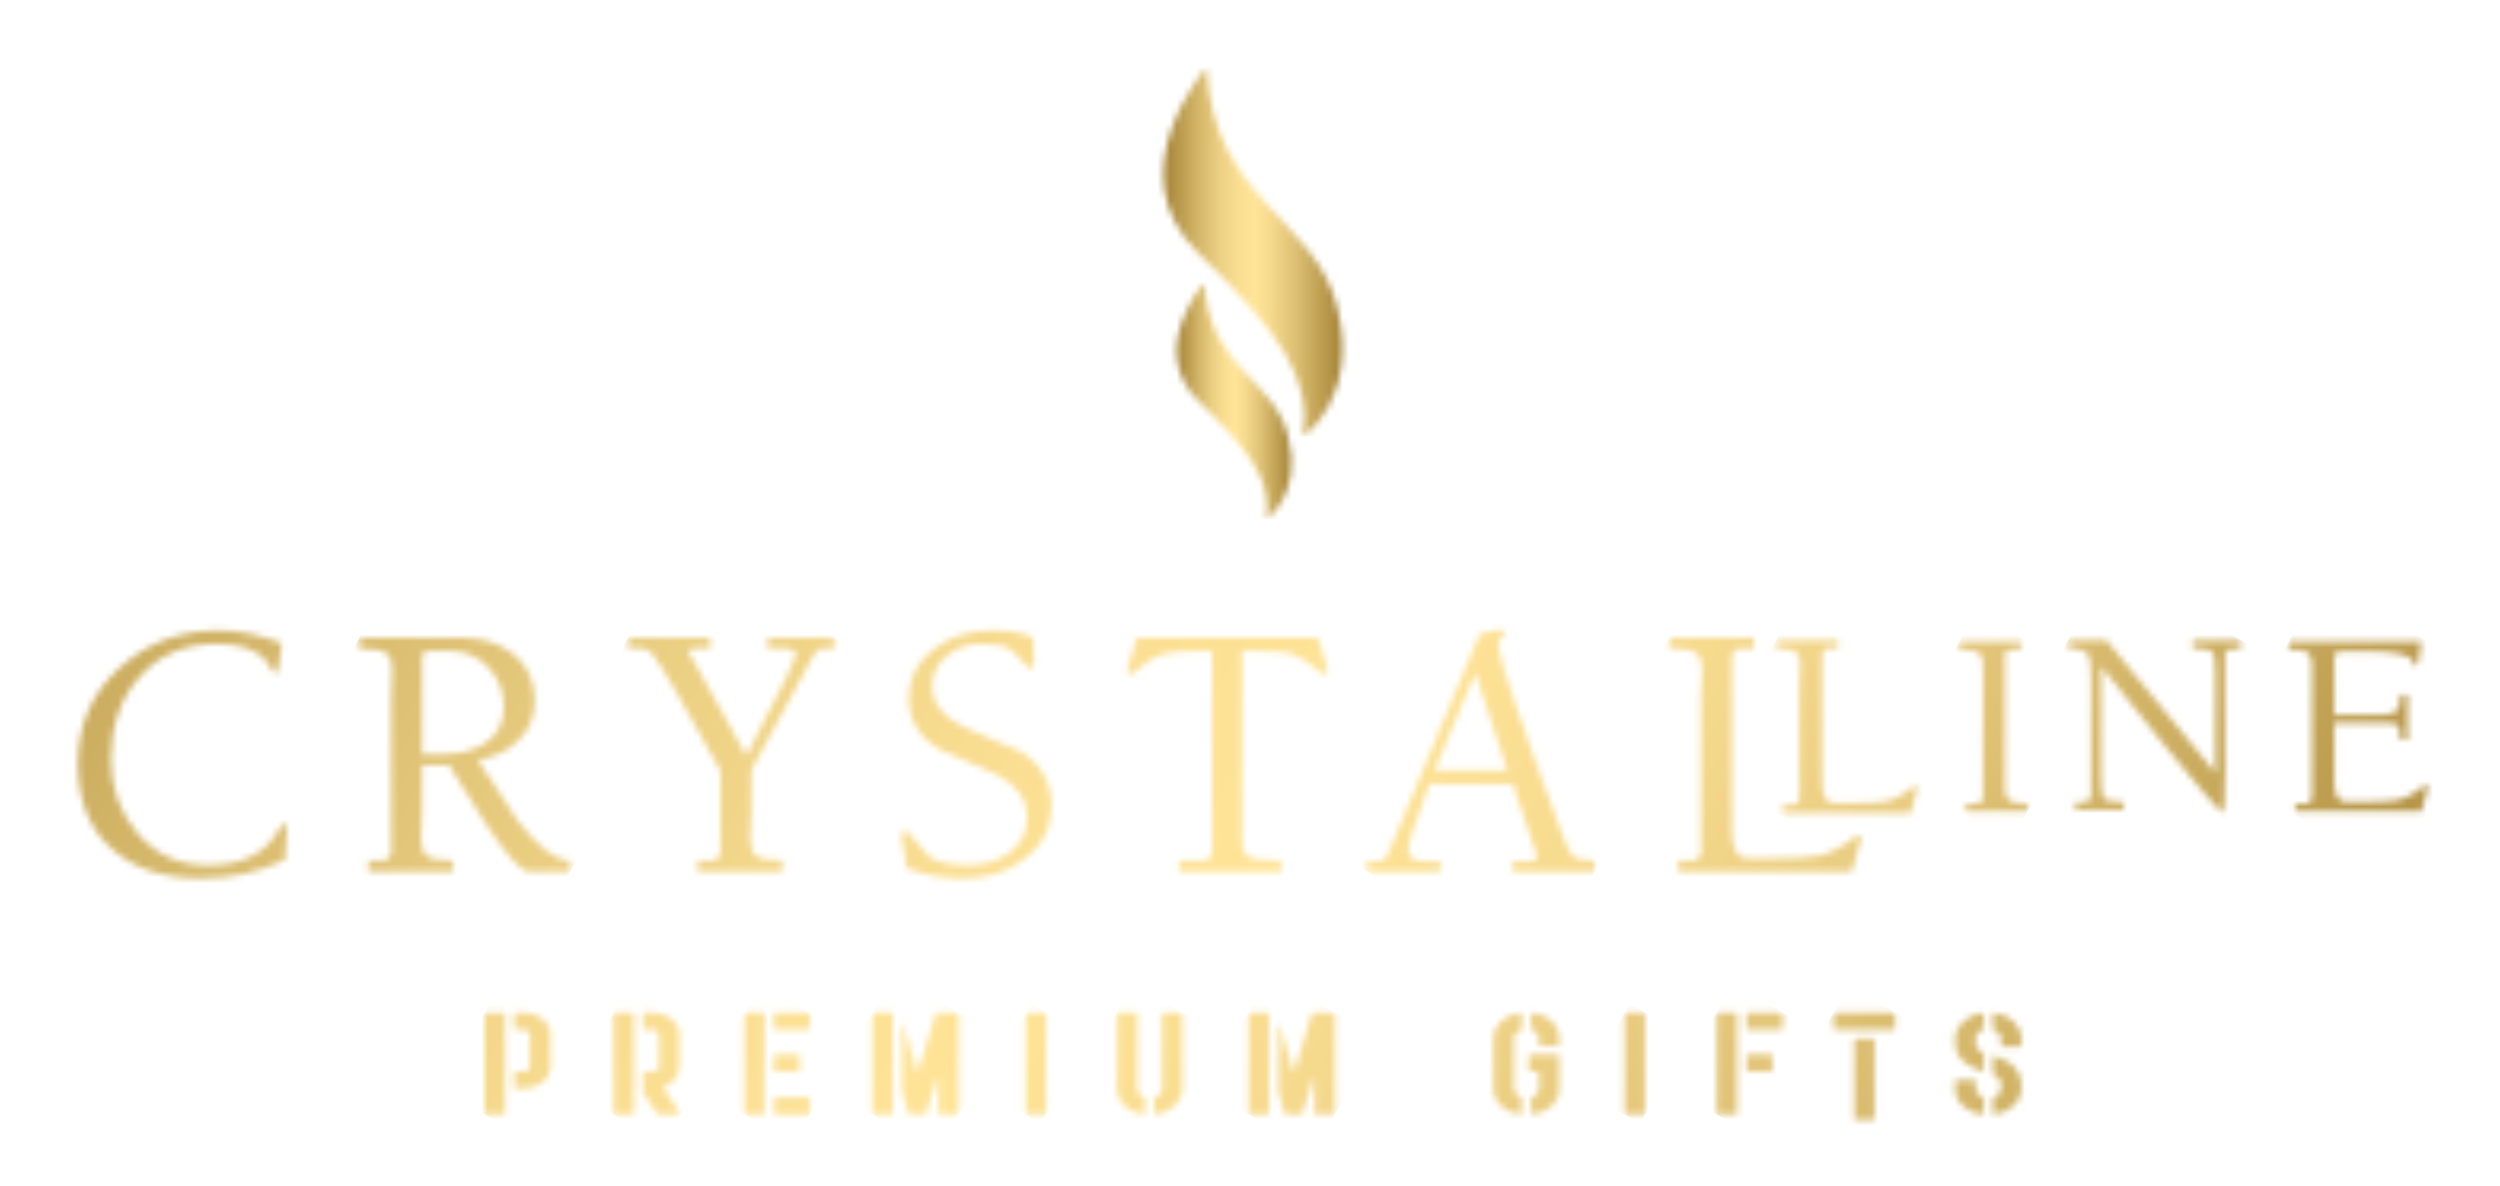 <svg width="392" height="186" viewBox="0 0 392 186" fill="none" xmlns="http://www.w3.org/2000/svg">
<mask id="mask0_1_927" style="mask-type:luminance" maskUnits="userSpaceOnUse" x="12" y="98" width="34" height="40">
<path d="M18.788 104.68C14.404 108.682 12.212 113.695 12.212 119.717C12.212 125.513 14.003 129.991 17.587 133.154C21.017 136.204 25.667 137.729 31.538 137.729C36.341 137.729 40.725 136.757 44.69 134.813L45.033 129.781L44.461 129.038L43.717 130.068C41.735 133.803 38 135.67 32.51 135.67C28.088 135.67 24.429 133.994 21.532 130.638C18.788 127.399 17.415 123.549 17.415 119.088C17.415 113.905 18.863 109.636 21.761 106.282C24.811 102.737 28.889 100.963 33.998 100.963C37.389 100.963 39.867 101.726 41.431 103.25C42.002 104.089 42.574 104.908 43.145 105.709C43.565 105.519 43.908 103.899 44.175 100.848C40.744 99.515 37.465 98.848 34.34 98.848C28.241 98.848 23.057 100.791 18.788 104.68Z" fill="white"/>
</mask>
<g mask="url(#mask0_1_927)">
<path d="M20.18 84.776L61.704 108.287L37.065 151.801L-4.459 128.29L20.18 84.776Z" fill="url(#paint0_linear_1_927)"/>
</g>
<mask id="mask1_1_927" style="mask-type:luminance" maskUnits="userSpaceOnUse" x="56" y="99" width="34" height="38">
<path d="M66.188 102.85C66.188 102.316 66.626 102.049 67.504 102.049H70.42C72.898 102.049 74.946 102.899 76.566 104.595C78.186 106.291 78.996 108.378 78.996 110.855C78.996 113.485 77.947 115.428 75.851 116.687C74.098 117.754 71.829 118.288 69.047 118.288H66.188V102.85ZM56.354 99.992V101.707C58.488 101.707 59.879 101.936 60.528 102.393C61.176 102.85 61.5 103.728 61.5 105.024C61.5 105.33 61.471 106.014 61.414 107.081C61.357 108.149 61.328 109.064 61.328 109.825V134.012L60.47 134.927H57.783V136.642H71.049V134.927C68.952 134.927 67.589 134.688 66.961 134.212C66.332 133.735 66.017 132.85 66.017 131.554C66.017 131.25 66.046 130.563 66.103 129.495C66.16 128.428 66.188 127.513 66.188 126.75V120.004H70.42C72.286 123.015 74.174 126.027 76.08 129.038C79.434 134.108 81.684 136.642 82.827 136.642H89.403V134.927C87.077 134.927 84.314 132.812 81.112 128.58C79.054 125.454 76.995 122.329 74.937 119.203C77.529 118.745 79.625 117.736 81.226 116.173C82.979 114.495 83.856 112.4 83.856 109.883C83.856 106.757 82.693 104.279 80.368 102.45C78.234 100.812 75.566 99.992 72.364 99.992H56.354Z" fill="white"/>
</mask>
<g mask="url(#mask1_1_927)">
<path d="M64.377 85.822L105.117 108.89L81.38 150.812L40.64 127.744L64.377 85.822Z" fill="url(#paint1_linear_1_927)"/>
</g>
<mask id="mask2_1_927" style="mask-type:luminance" maskUnits="userSpaceOnUse" x="98" y="99" width="33" height="38">
<path d="M122.834 101.651C122.838 101.651 122.843 101.651 122.848 101.651C122.843 101.651 122.838 101.651 122.834 101.651ZM120.393 99.992V101.707C122.278 101.707 123.223 101.697 123.228 101.677C124.081 101.76 124.622 101.999 124.853 102.393C124.853 103.232 122.241 108.606 117.019 118.516L107.814 101.936C108.385 101.669 109.566 101.592 111.359 101.707V99.992H98.494V101.707C100.095 101.707 100.781 101.687 100.552 101.649C101.275 101.726 101.867 102.031 102.325 102.565C103.354 103.707 106.899 109.808 112.959 120.862V134.012L112.102 134.927H109.415V136.642H122.68V134.927C120.583 134.927 119.221 134.688 118.591 134.212C117.962 133.735 117.648 132.85 117.648 131.554C117.648 131.21 117.676 130.515 117.734 129.467C117.79 128.418 117.82 127.513 117.82 126.75V120.69L127.197 103.422C127.73 102.431 128.188 101.878 128.569 101.764C128.645 101.726 129.389 101.707 130.799 101.707V99.992H120.393Z" fill="white"/>
</mask>
<g mask="url(#mask2_1_927)">
<path d="M106.337 86.141L146.513 108.89L122.956 150.493L82.78 127.744L106.337 86.141Z" fill="url(#paint2_linear_1_927)"/>
</g>
<mask id="mask3_1_927" style="mask-type:luminance" maskUnits="userSpaceOnUse" x="141" y="98" width="24" height="40">
<path d="M146.694 101.592C143.911 103.575 142.521 106.186 142.521 109.425C142.521 112.934 144.121 115.621 147.323 117.488C150.297 118.822 153.269 120.138 156.242 121.433C159.445 123.072 161.045 125.32 161.045 128.18C161.045 130.581 160.074 132.468 158.129 133.841C156.414 135.061 154.299 135.67 151.783 135.67C148.81 135.67 146.752 135.176 145.608 134.183C144.387 132.85 143.187 131.497 142.006 130.125L141.319 130.809C141.7 133.174 141.986 134.947 142.177 136.128C144.922 137.194 147.895 137.729 151.097 137.729C154.717 137.729 157.844 136.757 160.475 134.813C163.409 132.678 164.877 129.876 164.877 126.408C164.877 122.672 163.256 119.812 160.017 117.831C157.043 116.535 154.05 115.239 151.04 113.943C147.799 112.38 146.18 110.265 146.18 107.596C146.18 105.575 146.999 103.935 148.638 102.678C150.125 101.535 151.897 100.963 153.956 100.963C156.09 100.963 157.615 101.269 158.53 101.878C158.644 101.955 159.635 102.983 161.503 104.965L162.132 104.166C162.132 103.861 162.075 102.47 161.961 99.992C160.436 99.228 158.282 98.848 155.5 98.848C152.144 98.848 149.21 99.763 146.694 101.592Z" fill="white"/>
</mask>
<g mask="url(#mask3_1_927)">
<path d="M147.038 88.747L181.548 108.287L159.158 147.83L124.648 128.29L147.038 88.747Z" fill="url(#paint3_linear_1_927)"/>
</g>
<mask id="mask4_1_927" style="mask-type:luminance" maskUnits="userSpaceOnUse" x="176" y="99" width="33" height="38">
<path d="M178.256 99.992C177.721 101.592 177.188 103.346 176.655 105.252L177.283 105.824C179.341 104.07 181 103.003 182.257 102.621C183.363 102.242 185.479 102.049 188.605 102.049H190.034V134.012L189.177 134.927H184.888V136.642H200.897V134.927C198.23 134.927 196.542 134.736 195.838 134.355C195.132 133.975 194.779 133.06 194.779 131.61V129.552V126.75V102.049C198.663 102.049 201.065 102.164 201.988 102.393C203.525 102.774 205.409 103.918 207.639 105.824L208.274 105.252C207.777 103.346 207.244 101.592 206.672 99.992H178.256Z" fill="white"/>
</mask>
<g mask="url(#mask4_1_927)">
<path d="M184.331 86.435L223.988 108.89L200.598 150.199L160.941 127.744L184.331 86.435Z" fill="url(#paint4_linear_1_927)"/>
</g>
<mask id="mask5_1_927" style="mask-type:luminance" maskUnits="userSpaceOnUse" x="214" y="98" width="37" height="39">
<path d="M231.321 105.494L236.348 120.804H224.98L231.321 105.494ZM232.001 99.419L217.537 134.123C217.345 134.62 216.888 134.927 216.163 135.041H214.334V136.642H225.885V135.041H224.74H223.369C221.69 135.041 220.853 134.489 220.853 133.383C220.853 132.049 221.961 128.561 224.18 122.92H237.205L241.093 134.465L240.293 135.041H237.205V136.642H250.013V134.927C248.221 134.927 247.039 134.661 246.468 134.126C246.162 133.783 245.61 132.564 244.81 130.467C238.215 112.666 234.919 102.85 234.919 101.02C234.919 100.677 235.089 100.353 235.433 100.048C235.776 99.744 235.947 99.477 235.947 99.248L235.375 98.618L232.001 99.419Z" fill="white"/>
</mask>
<g mask="url(#mask5_1_927)">
<path d="M222.996 83.32L266.316 107.849L241.351 151.94L198.031 127.411L222.996 83.32Z" fill="url(#paint5_linear_1_927)"/>
</g>
<mask id="mask6_1_927" style="mask-type:luminance" maskUnits="userSpaceOnUse" x="261" y="99" width="31" height="38">
<path d="M261.735 99.992V101.707C263.869 101.707 265.26 101.936 265.909 102.393C266.557 102.85 266.88 103.728 266.88 105.024C266.88 105.366 266.852 106.061 266.794 107.111C266.738 108.158 266.709 109.064 266.709 109.825V134.012L265.852 134.927H263.165V136.642H290.381L291.81 131.497L291.354 130.867C289.226 132.621 287.172 133.725 285.196 134.183C283.979 134.451 281.509 134.584 277.784 134.584H273.963C272.367 134.584 271.57 133.096 271.57 130.125V128.638V127.379V102.621L272.427 101.707H275V99.992H261.735Z" fill="white"/>
</mask>
<g mask="url(#mask6_1_927)">
<path d="M269.036 87.097L307.524 108.89L284.509 149.537L246.021 127.744L269.036 87.097Z" fill="url(#paint6_linear_1_927)"/>
</g>
<mask id="mask7_1_927" style="mask-type:luminance" maskUnits="userSpaceOnUse" x="278" y="100" width="23" height="28">
<path d="M278.47 100.414V101.679C280.043 101.679 281.069 101.847 281.548 102.185C282.026 102.522 282.264 103.169 282.264 104.124C282.264 104.377 282.244 104.89 282.202 105.663C282.159 106.437 282.139 107.103 282.139 107.665V125.5L281.506 126.174H279.524V127.44H299.593L300.647 123.645L300.31 123.182C298.742 124.474 297.227 125.289 295.77 125.626C294.873 125.823 293.052 125.922 290.304 125.922H287.487C286.31 125.922 285.722 124.825 285.722 122.633V121.538V120.61V102.353L286.354 101.679H288.251V100.414H278.47Z" fill="white"/>
</mask>
<g mask="url(#mask7_1_927)">
<path d="M283.854 90.905L312.235 106.975L295.263 136.949L266.882 120.879L283.854 90.905Z" fill="url(#paint7_linear_1_927)"/>
</g>
<mask id="mask8_1_927" style="mask-type:luminance" maskUnits="userSpaceOnUse" x="307" y="100" width="11" height="28">
<path d="M307.23 100.623V101.867C308.779 101.867 309.783 102.019 310.239 102.323C310.697 102.627 310.924 103.248 310.924 104.187V105.536V107.297V125.283C310.924 125.696 310.553 125.931 309.81 125.986H308.267V127.232H317.898V125.986C316.411 125.986 315.451 125.827 315.019 125.508C314.585 125.192 314.37 124.562 314.37 123.62V122.27V120.507V102.531C314.37 102.116 314.716 101.881 315.408 101.826C315.131 101.854 315.616 101.867 316.861 101.867V100.623H307.23Z" fill="white"/>
</mask>
<g mask="url(#mask8_1_927)">
<path d="M309.82 96.049L329.307 107.083L315.308 131.806L295.821 120.772L309.82 96.049Z" fill="url(#paint8_linear_1_927)"/>
</g>
<mask id="mask9_1_927" style="mask-type:luminance" maskUnits="userSpaceOnUse" x="324" y="100" width="28" height="28">
<path d="M343.822 100.414V101.659C345.565 101.659 346.617 101.894 346.976 102.364C347.226 102.725 347.351 103.86 347.351 105.77V121.171L330.31 100.414H324.268V101.659C325.985 101.659 327.05 102.018 327.465 102.738C327.742 103.21 327.88 104.455 327.88 106.474V124.907C327.88 125.378 327.535 125.669 326.843 125.779H325.39V127.025H332.987V125.779C331.215 125.779 330.163 125.544 329.831 125.074C329.582 124.713 329.458 123.578 329.458 121.669V104.482C332.702 108.53 335.948 112.578 339.192 116.627C344.628 123.336 347.749 126.94 348.553 127.44C348.747 127.299 348.872 125.249 348.928 121.287C348.956 118.458 348.956 114.66 348.928 109.892V102.491C348.928 101.91 349.758 101.632 351.419 101.659V100.414H343.822Z" fill="white"/>
</mask>
<g mask="url(#mask9_1_927)">
<path d="M330.86 88.773L363.007 106.975L344.827 139.081L312.68 120.879L330.86 88.773Z" fill="url(#paint9_linear_1_927)"/>
</g>
<mask id="mask10_1_927" style="mask-type:luminance" maskUnits="userSpaceOnUse" x="358" y="100" width="23" height="28">
<path d="M358.88 100.623V101.867C360.422 101.867 361.409 102.013 361.842 102.303C362.275 102.594 362.491 103.224 362.491 104.192V105.458V107.098V125.322L361.869 125.986H359.917V127.232H379.678L380.716 123.496L380.384 123.039C378.867 124.312 377.377 125.114 375.914 125.446C375.03 125.641 373.237 125.737 370.532 125.737H367.758C366.599 125.737 366.02 124.673 366.02 122.541V121.42V120.507V113.367H372.04H373.514H374.615C375.306 113.367 375.776 113.528 376.025 113.85C376.274 114.172 376.399 114.882 376.399 115.982H377.52V108.924H376.399C376.399 110.198 376.198 111.035 375.797 111.437C375.396 111.837 374.71 112.037 373.742 112.037H372.434H370.835H366.02V102.87C366.02 102.702 366.118 102.534 366.311 102.368C366.505 102.2 366.685 102.116 366.85 102.116H370.919C375.457 102.116 377.92 102.656 378.308 103.736C378.474 104.178 378.64 104.441 378.806 104.523C379.14 104.385 379.429 103.085 379.678 100.623H358.88Z" fill="white"/>
</mask>
<g mask="url(#mask10_1_927)">
<path d="M364.181 91.261L392.125 107.083L375.415 136.594L347.471 120.772L364.181 91.261Z" fill="url(#paint10_linear_1_927)"/>
</g>
<mask id="mask11_1_927" style="mask-type:luminance" maskUnits="userSpaceOnUse" x="182" y="10" width="29" height="59">
<path d="M187.857 39.626C200.783 52.284 205.631 59.286 204.284 68.441C204.284 68.441 213.172 62.517 209.671 48.244C206.17 33.972 190.281 31.547 189.204 10.542C189.204 10.542 174.931 26.97 187.857 39.626Z" fill="white"/>
</mask>
<g mask="url(#mask11_1_927)">
<path d="M213.172 10.542H174.931V68.441H213.172V10.542Z" fill="url(#paint11_linear_1_927)"/>
</g>
<mask id="mask12_1_927" style="mask-type:luminance" maskUnits="userSpaceOnUse" x="184" y="44" width="19" height="38">
<path d="M187.996 62.94C196.281 71.052 199.388 75.54 198.525 81.408C198.525 81.408 204.221 77.611 201.977 68.463C199.733 59.314 189.549 57.762 188.859 44.298C188.859 44.298 179.71 54.827 187.996 62.94Z" fill="white"/>
</mask>
<g mask="url(#mask12_1_927)">
<path d="M204.221 44.298H179.71V81.408H204.221V44.298Z" fill="url(#paint12_linear_1_927)"/>
</g>
<mask id="mask13_1_927" style="mask-type:luminance" maskUnits="userSpaceOnUse" x="75" y="158" width="12" height="17">
<path d="M76.246 158.783C76.077 158.783 75.992 158.854 75.992 158.996V174.556C75.992 174.695 76.077 174.765 76.246 174.765H78.942C79.11 174.765 79.194 174.695 79.194 174.556V158.996C79.194 158.933 79.171 158.881 79.124 158.842C79.077 158.804 79.017 158.783 78.942 158.783H76.246ZM80.882 158.783C80.714 158.783 80.63 158.854 80.63 158.996V161.241C80.63 161.381 80.714 161.453 80.882 161.453H82.203C82.446 161.453 82.656 161.525 82.835 161.674C83.012 161.823 83.102 162.006 83.102 162.225V167.278C83.102 167.482 83.012 167.656 82.835 167.805C82.656 167.953 82.446 168.026 82.203 168.026H80.882C80.714 168.026 80.63 168.096 80.63 168.239V170.484C80.63 170.625 80.714 170.695 80.882 170.695H82.203C83.326 170.695 84.291 170.359 85.096 169.688C85.901 169.018 86.303 168.214 86.303 167.278V162.225C86.303 161.273 85.901 160.461 85.096 159.79C84.291 159.119 83.326 158.783 82.203 158.783H80.882Z" fill="white"/>
</mask>
<g mask="url(#mask13_1_927)">
<path d="M78.495 154.362L93.155 162.663L83.8 179.186L69.14 170.885L78.495 154.362Z" fill="url(#paint13_linear_1_927)"/>
</g>
<mask id="mask14_1_927" style="mask-type:luminance" maskUnits="userSpaceOnUse" x="96" y="158" width="11" height="17">
<path d="M96.44 158.783C96.289 158.783 96.215 158.847 96.215 158.97V174.579C96.215 174.703 96.289 174.765 96.44 174.765H99.193C99.342 174.765 99.417 174.703 99.417 174.579V158.996C99.417 158.933 99.394 158.881 99.347 158.842C99.3 158.804 99.239 158.783 99.164 158.783H96.44ZM101.09 158.783C100.921 158.783 100.837 158.854 100.837 158.996V161.241C100.837 161.381 100.921 161.453 101.09 161.453H102.41C102.653 161.453 102.864 161.525 103.042 161.674C103.219 161.823 103.309 162.006 103.309 162.225V167.301C103.309 167.505 103.219 167.681 103.042 167.828C102.864 167.977 102.653 168.051 102.41 168.051H101.09C100.921 168.051 100.837 168.121 100.837 168.261V171.233C100.837 171.263 100.846 171.295 100.865 171.327L103.056 174.673C103.093 174.735 103.159 174.765 103.253 174.765H106.398C106.473 174.765 106.534 174.735 106.581 174.673C106.627 174.611 106.632 174.556 106.595 174.508L104.039 170.648C104.02 170.6 104.02 170.554 104.039 170.507C104.057 170.46 104.095 170.422 104.151 170.39C104.863 170.11 105.434 169.688 105.865 169.127C106.295 168.564 106.511 167.956 106.511 167.301V162.225C106.511 161.273 106.108 160.461 105.303 159.79C104.497 159.119 103.534 158.783 102.41 158.783H101.09Z" fill="white"/>
</mask>
<g mask="url(#mask14_1_927)">
<path d="M98.744 154.317L113.484 162.663L104.103 179.231L89.363 170.885L98.744 154.317Z" fill="url(#paint14_linear_1_927)"/>
</g>
<mask id="mask15_1_927" style="mask-type:luminance" maskUnits="userSpaceOnUse" x="116" y="158" width="11" height="17">
<path d="M121.566 172.099C121.397 172.099 121.312 172.169 121.312 172.308V174.556C121.312 174.695 121.397 174.765 121.566 174.765H126.705C126.874 174.765 126.958 174.695 126.958 174.556V172.308C126.958 172.169 126.874 172.099 126.705 172.099H121.566ZM121.566 165.359C121.397 165.359 121.312 165.43 121.312 165.569V167.793C121.312 167.933 121.397 168.004 121.566 168.004H125.161C125.329 168.004 125.413 167.933 125.413 167.793V165.569C125.413 165.43 125.329 165.359 125.161 165.359H121.566ZM116.971 158.783C116.803 158.783 116.719 158.854 116.719 158.996V174.556C116.719 174.695 116.803 174.765 116.971 174.765H119.64C119.808 174.765 119.892 174.695 119.892 174.556V158.996C119.892 158.854 119.808 158.783 119.64 158.783H116.971ZM121.566 158.783C121.397 158.783 121.312 158.854 121.312 158.996V161.241C121.312 161.381 121.397 161.453 121.566 161.453H126.705C126.874 161.453 126.958 161.381 126.958 161.241V158.996C126.958 158.854 126.874 158.783 126.705 158.783H121.566Z" fill="white"/>
</mask>
<g mask="url(#mask15_1_927)">
<path d="M119.205 154.393L133.81 162.663L124.472 179.155L109.867 170.885L119.205 154.393Z" fill="url(#paint15_linear_1_927)"/>
</g>
<mask id="mask16_1_927" style="mask-type:luminance" maskUnits="userSpaceOnUse" x="136" y="158" width="15" height="17">
<path d="M137.054 158.783C136.886 158.783 136.8 158.854 136.8 158.996V174.556C136.8 174.695 136.886 174.765 137.054 174.765H139.751C139.881 174.765 139.965 174.703 140.003 174.579V158.996C140.003 158.854 139.919 158.783 139.751 158.783H137.054ZM146.956 158.783C146.824 158.783 146.741 158.839 146.703 158.948L143.979 167.98C143.96 168.012 143.923 168.026 143.866 168.026C143.81 168.026 143.782 168.012 143.782 167.98L141.62 160.632C141.6 160.571 141.563 160.543 141.507 160.551C141.451 160.559 141.423 160.586 141.423 160.632V171.045C141.423 171.123 141.432 171.193 141.451 171.256L142.434 174.603C142.471 174.712 142.556 174.765 142.687 174.765H145.018C145.149 174.765 145.232 174.712 145.271 174.603L146.928 169.103C146.946 169.057 146.984 169.037 147.04 169.045C147.096 169.053 147.125 169.079 147.125 169.127V174.556C147.125 174.695 147.209 174.765 147.377 174.765H150.074C150.242 174.765 150.326 174.695 150.326 174.556V158.996C150.326 158.854 150.242 158.783 150.074 158.783H146.956Z" fill="white"/>
</mask>
<g mask="url(#mask16_1_927)">
<path d="M140.084 152.984L157.178 162.663L147.042 180.564L129.948 170.885L140.084 152.984Z" fill="url(#paint16_linear_1_927)"/>
</g>
<mask id="mask17_1_927" style="mask-type:luminance" maskUnits="userSpaceOnUse" x="160" y="158" width="5" height="17">
<path d="M161.097 158.783C160.928 158.783 160.843 158.854 160.843 158.996V174.556C160.843 174.695 160.928 174.765 161.097 174.765H163.793C163.961 174.765 164.045 174.695 164.045 174.556V158.996C164.045 158.854 163.961 158.783 163.793 158.783H161.097Z" fill="white"/>
</mask>
<g mask="url(#mask17_1_927)">
<path d="M161.62 157.41L170.897 162.663L163.268 176.138L153.991 170.885L161.62 157.41Z" fill="url(#paint17_linear_1_927)"/>
</g>
<mask id="mask18_1_927" style="mask-type:luminance" maskUnits="userSpaceOnUse" x="175" y="158" width="11" height="17">
<path d="M175.392 158.783C175.224 158.783 175.14 158.854 175.14 158.996V170.788C175.14 171.787 175.533 172.659 176.319 173.409C177.106 174.157 178.089 174.594 179.269 174.719C179.343 174.735 179.409 174.719 179.465 174.673C179.521 174.625 179.549 174.571 179.549 174.508V172.216C179.549 172.121 179.494 172.06 179.381 172.028C179.175 171.965 178.992 171.868 178.833 171.735C178.674 171.603 178.552 171.452 178.469 171.281C178.384 171.108 178.342 170.928 178.342 170.741V158.996C178.342 158.854 178.258 158.783 178.089 158.783H175.392ZM182.458 158.783C182.289 158.783 182.205 158.854 182.205 158.996V170.788C182.205 171.068 182.106 171.322 181.91 171.549C181.714 171.776 181.456 171.935 181.138 172.028C181.025 172.06 180.97 172.121 180.97 172.216V174.508C180.97 174.571 181.002 174.625 181.068 174.673C181.133 174.719 181.204 174.735 181.278 174.719C182.439 174.594 183.418 174.145 184.214 173.373C185.009 172.602 185.408 171.709 185.408 170.695V158.996C185.408 158.854 185.323 158.783 185.154 158.783H182.458Z" fill="white"/>
</mask>
<g mask="url(#mask18_1_927)">
<path d="M177.633 154.38L192.248 162.656L182.915 179.138L168.3 170.862L177.633 154.38Z" fill="url(#paint18_linear_1_927)"/>
</g>
<mask id="mask19_1_927" style="mask-type:luminance" maskUnits="userSpaceOnUse" x="195" y="158" width="15" height="17">
<path d="M196.036 158.783C195.868 158.783 195.783 158.854 195.783 158.996V174.556C195.783 174.695 195.868 174.765 196.036 174.765H198.733C198.863 174.765 198.947 174.703 198.985 174.579V158.996C198.985 158.854 198.9 158.783 198.733 158.783H196.036ZM205.938 158.783C205.807 158.783 205.723 158.839 205.685 158.948L202.961 167.98C202.942 168.012 202.905 168.026 202.849 168.026C202.792 168.026 202.765 168.012 202.765 167.98L200.602 160.632C200.582 160.571 200.546 160.543 200.49 160.551C200.433 160.559 200.405 160.586 200.405 160.632V171.045C200.405 171.123 200.414 171.193 200.433 171.256L201.417 174.603C201.454 174.712 201.538 174.765 201.67 174.765H204.001C204.131 174.765 204.215 174.712 204.253 174.603L205.91 169.103C205.928 169.057 205.966 169.037 206.023 169.045C206.079 169.053 206.107 169.079 206.107 169.127V174.556C206.107 174.695 206.191 174.765 206.359 174.765H209.056C209.224 174.765 209.309 174.695 209.309 174.556V158.996C209.309 158.854 209.224 158.783 209.056 158.783H205.938Z" fill="white"/>
</mask>
<g mask="url(#mask19_1_927)">
<path d="M199.067 152.984L216.161 162.663L206.025 180.564L188.93 170.885L199.067 152.984Z" fill="url(#paint19_linear_1_927)"/>
</g>
<mask id="mask20_1_927" style="mask-type:luminance" maskUnits="userSpaceOnUse" x="234" y="158" width="11" height="17">
<path d="M239.967 165.359C239.799 165.359 239.714 165.43 239.714 165.569V167.793C239.714 167.933 239.799 168.004 239.967 168.004H241.063C241.213 168.004 241.288 168.073 241.288 168.214V170.788C241.288 171.068 241.189 171.322 240.992 171.549C240.796 171.776 240.539 171.935 240.22 172.028C240.108 172.06 240.052 172.121 240.052 172.216V174.508C240.052 174.571 240.081 174.625 240.136 174.673C240.192 174.719 240.257 174.735 240.333 174.719C241.531 174.594 242.524 174.157 243.309 173.409C244.096 172.659 244.489 171.787 244.489 170.788V165.569C244.489 165.43 244.405 165.359 244.237 165.359H239.967ZM238.336 158.831C237.137 158.956 236.144 159.392 235.357 160.141C234.572 160.89 234.179 161.764 234.179 162.762V170.788C234.179 171.787 234.572 172.659 235.357 173.409C236.144 174.157 237.137 174.594 238.336 174.719C238.41 174.735 238.476 174.719 238.532 174.673C238.589 174.625 238.616 174.571 238.616 174.508V172.216C238.616 172.121 238.561 172.06 238.447 172.028C238.129 171.935 237.872 171.776 237.676 171.549C237.479 171.322 237.381 171.068 237.381 170.788V162.762C237.381 162.48 237.479 162.228 237.676 162.001C237.872 161.776 238.129 161.616 238.447 161.522C238.561 161.491 238.616 161.421 238.616 161.311V159.041C238.616 158.964 238.589 158.906 238.532 158.866C238.492 158.838 238.447 158.824 238.397 158.824C238.377 158.824 238.357 158.827 238.336 158.831ZM240.136 158.866C240.081 158.906 240.052 158.964 240.052 159.041V161.311C240.052 161.421 240.108 161.491 240.22 161.522C240.389 161.57 240.539 161.631 240.669 161.709C240.801 161.787 240.912 161.881 241.006 161.989C241.1 162.099 241.171 162.219 241.217 162.352C241.264 162.486 241.288 162.622 241.288 162.762V163.815C241.288 163.956 241.372 164.026 241.54 164.026H244.237C244.405 164.026 244.489 163.956 244.489 163.815V162.762C244.489 162.107 244.312 161.494 243.956 160.925C243.601 160.356 243.104 159.884 242.467 159.509C241.83 159.135 241.119 158.909 240.333 158.831C240.311 158.827 240.291 158.824 240.271 158.824C240.221 158.824 240.176 158.838 240.136 158.866Z" fill="white"/>
</mask>
<g mask="url(#mask20_1_927)">
<path d="M236.682 154.403L251.311 162.687L241.986 179.156L227.357 170.872L236.682 154.403Z" fill="url(#paint20_linear_1_927)"/>
</g>
<mask id="mask21_1_927" style="mask-type:luminance" maskUnits="userSpaceOnUse" x="254" y="158" width="4" height="17">
<path d="M254.99 158.783C254.822 158.783 254.737 158.854 254.737 158.996V174.556C254.737 174.695 254.822 174.765 254.99 174.765H257.686C257.855 174.765 257.939 174.695 257.939 174.556V158.996C257.939 158.854 257.855 158.783 257.686 158.783H254.99Z" fill="white"/>
</mask>
<g mask="url(#mask21_1_927)">
<path d="M255.514 157.41L264.791 162.663L257.162 176.138L247.884 170.885L255.514 157.41Z" fill="url(#paint21_linear_1_927)"/>
</g>
<mask id="mask22_1_927" style="mask-type:luminance" maskUnits="userSpaceOnUse" x="269" y="158" width="11" height="17">
<path d="M274.103 165.359C273.935 165.359 273.851 165.43 273.851 165.569V167.793C273.851 167.933 273.935 168.004 274.103 168.004H277.671C277.839 168.004 277.924 167.933 277.924 167.793V165.569C277.924 165.43 277.839 165.359 277.671 165.359H274.103ZM269.427 158.783C269.259 158.783 269.175 158.854 269.175 158.996V174.556C269.175 174.695 269.259 174.765 269.427 174.765H272.123C272.273 174.765 272.357 174.703 272.375 174.579V158.996C272.375 158.854 272.292 158.783 272.123 158.783H269.427ZM274.103 158.783C273.935 158.783 273.851 158.854 273.851 158.996V161.241C273.851 161.381 273.935 161.453 274.103 161.453H279.272C279.44 161.453 279.524 161.381 279.524 161.241V158.996C279.524 158.854 279.44 158.783 279.272 158.783H274.103Z" fill="white"/>
</mask>
<g mask="url(#mask22_1_927)">
<path d="M286.376 162.663L277.012 179.202L262.323 170.885L271.687 154.346L286.376 162.663Z" fill="url(#paint22_linear_1_927)"/>
</g>
<mask id="mask23_1_927" style="mask-type:luminance" maskUnits="userSpaceOnUse" x="287" y="158" width="11" height="18">
<path d="M290.998 162.887C290.829 162.887 290.744 162.957 290.744 163.098V175.405C290.744 175.546 290.829 175.616 290.998 175.616H293.695C293.863 175.616 293.947 175.546 293.947 175.405V163.098C293.947 162.957 293.863 162.887 293.695 162.887H290.998ZM287.768 158.783C287.6 158.783 287.515 158.854 287.515 158.996V161.241C287.515 161.381 287.6 161.453 287.768 161.453H296.896C297.064 161.453 297.149 161.381 297.149 161.241V158.996C297.149 158.854 297.064 158.783 296.896 158.783H287.768Z" fill="white"/>
</mask>
<g mask="url(#mask23_1_927)">
<path d="M289.854 154.652L304.366 162.87L294.81 179.747L280.298 171.529L289.854 154.652Z" fill="url(#paint23_linear_1_927)"/>
</g>
<mask id="mask24_1_927" style="mask-type:luminance" maskUnits="userSpaceOnUse" x="306" y="158" width="11" height="17">
<path d="M306.811 169.337C306.661 169.337 306.585 169.4 306.585 169.525V170.741C306.585 171.756 306.983 172.64 307.78 173.397C308.574 174.154 309.572 174.594 310.769 174.719C310.844 174.735 310.911 174.719 310.967 174.673C311.024 174.625 311.052 174.571 311.052 174.508V172.216C311.052 172.121 310.995 172.06 310.883 172.028C310.546 171.919 310.279 171.744 310.083 171.502C309.886 171.261 309.788 170.992 309.788 170.695V169.525C309.788 169.4 309.713 169.337 309.562 169.337H306.811ZM312.597 165.594C312.513 165.639 312.471 165.703 312.471 165.781V168.308C312.471 168.386 312.518 168.448 312.612 168.494L312.724 168.542C313.417 168.838 313.763 169.306 313.763 169.945V170.741C313.763 171.038 313.66 171.303 313.454 171.536C313.248 171.77 312.977 171.935 312.64 172.028C312.528 172.06 312.471 172.121 312.471 172.216V174.508C312.471 174.571 312.503 174.625 312.569 174.673C312.634 174.719 312.705 174.735 312.781 174.719C313.96 174.579 314.947 174.123 315.744 173.351C316.539 172.578 316.937 171.678 316.937 170.648V169.945C316.937 169.166 316.694 168.433 316.207 167.746C315.72 167.06 315.055 166.538 314.213 166.178L312.836 165.594C312.798 165.57 312.76 165.558 312.721 165.558C312.681 165.558 312.64 165.57 312.597 165.594ZM310.769 158.831C309.591 158.97 308.598 159.428 307.793 160.2C306.988 160.973 306.585 161.872 306.585 162.902V163.581C306.585 164.111 306.698 164.619 306.923 165.101C307.147 165.586 307.465 166.023 307.878 166.413C308.289 166.802 308.776 167.123 309.337 167.371L310.686 167.956C310.76 167.988 310.84 167.985 310.924 167.945C311.009 167.907 311.052 167.848 311.052 167.77V165.243C311.052 165.164 311.004 165.101 310.911 165.054L310.798 165.008C310.124 164.712 309.788 164.236 309.788 163.581V162.809C309.788 162.653 309.811 162.508 309.858 162.376C309.904 162.245 309.979 162.122 310.083 162.012C310.185 161.904 310.302 161.806 310.434 161.721C310.564 161.636 310.715 161.57 310.883 161.522C310.995 161.491 311.052 161.427 311.052 161.334V159.041C311.052 158.978 311.024 158.924 310.967 158.878C310.925 158.843 310.877 158.825 310.824 158.825C310.806 158.825 310.788 158.827 310.769 158.831ZM312.569 158.878C312.503 158.924 312.471 158.978 312.471 159.041V161.334C312.471 161.427 312.528 161.491 312.64 161.522C312.977 161.631 313.248 161.806 313.454 162.047C313.66 162.29 313.763 162.56 313.763 162.856V163.956C313.763 164.064 313.829 164.119 313.96 164.119H316.741C316.87 164.119 316.937 164.064 316.937 163.956V162.809C316.937 161.794 316.539 160.91 315.744 160.152C314.947 159.396 313.96 158.956 312.781 158.831C312.762 158.827 312.744 158.825 312.725 158.825C312.67 158.825 312.618 158.843 312.569 158.878Z" fill="white"/>
</mask>
<g mask="url(#mask24_1_927)">
<path d="M309.098 154.386L323.759 162.688L314.424 179.174L299.763 170.872L309.098 154.386Z" fill="url(#paint24_linear_1_927)"/>
</g>
<defs>
<linearGradient id="paint0_linear_1_927" x1="-55.46" y1="70.637" x2="378.949" y2="316.61" gradientUnits="userSpaceOnUse">
<stop stop-color="#A38134"/>
<stop offset="0.006" stop-color="#A38134"/>
<stop offset="0.056" stop-color="#B19144"/>
<stop offset="0.189" stop-color="#D3B568"/>
<stop offset="0.313" stop-color="#EBCF82"/>
<stop offset="0.423" stop-color="#FADE92"/>
<stop offset="0.51" stop-color="#FFE498"/>
<stop offset="0.594" stop-color="#F6DA8E"/>
<stop offset="0.735" stop-color="#DEC174"/>
<stop offset="0.915" stop-color="#B7974A"/>
<stop offset="1" stop-color="#A38134"/>
</linearGradient>
<linearGradient id="paint1_linear_1_927" x1="-44.728" y1="51.68" x2="389.681" y2="297.653" gradientUnits="userSpaceOnUse">
<stop stop-color="#A38134"/>
<stop offset="0.006" stop-color="#A38134"/>
<stop offset="0.056" stop-color="#B19144"/>
<stop offset="0.189" stop-color="#D3B568"/>
<stop offset="0.313" stop-color="#EBCF82"/>
<stop offset="0.423" stop-color="#FADE92"/>
<stop offset="0.51" stop-color="#FFE498"/>
<stop offset="0.594" stop-color="#F6DA8E"/>
<stop offset="0.735" stop-color="#DEC174"/>
<stop offset="0.915" stop-color="#B7974A"/>
<stop offset="1" stop-color="#A38134"/>
</linearGradient>
<linearGradient id="paint2_linear_1_927" x1="-34.592" y1="33.795" x2="399.817" y2="279.769" gradientUnits="userSpaceOnUse">
<stop stop-color="#A38134"/>
<stop offset="0.006" stop-color="#A38134"/>
<stop offset="0.056" stop-color="#B19144"/>
<stop offset="0.189" stop-color="#D3B568"/>
<stop offset="0.313" stop-color="#EBCF82"/>
<stop offset="0.423" stop-color="#FADE92"/>
<stop offset="0.51" stop-color="#FFE498"/>
<stop offset="0.594" stop-color="#F6DA8E"/>
<stop offset="0.735" stop-color="#DEC174"/>
<stop offset="0.915" stop-color="#B7974A"/>
<stop offset="1" stop-color="#A38134"/>
</linearGradient>
<linearGradient id="paint3_linear_1_927" x1="-25.249" y1="17.282" x2="409.16" y2="263.255" gradientUnits="userSpaceOnUse">
<stop stop-color="#A38134"/>
<stop offset="0.006" stop-color="#A38134"/>
<stop offset="0.056" stop-color="#B19144"/>
<stop offset="0.189" stop-color="#D3B568"/>
<stop offset="0.313" stop-color="#EBCF82"/>
<stop offset="0.423" stop-color="#FADE92"/>
<stop offset="0.51" stop-color="#FFE498"/>
<stop offset="0.594" stop-color="#F6DA8E"/>
<stop offset="0.735" stop-color="#DEC174"/>
<stop offset="0.915" stop-color="#B7974A"/>
<stop offset="1" stop-color="#A38134"/>
</linearGradient>
<linearGradient id="paint4_linear_1_927" x1="-15.709" y1="0.43" x2="418.7" y2="246.403" gradientUnits="userSpaceOnUse">
<stop stop-color="#A38134"/>
<stop offset="0.006" stop-color="#A38134"/>
<stop offset="0.056" stop-color="#B19144"/>
<stop offset="0.189" stop-color="#D3B568"/>
<stop offset="0.313" stop-color="#EBCF82"/>
<stop offset="0.423" stop-color="#FADE92"/>
<stop offset="0.51" stop-color="#FFE498"/>
<stop offset="0.594" stop-color="#F6DA8E"/>
<stop offset="0.735" stop-color="#DEC174"/>
<stop offset="0.915" stop-color="#B7974A"/>
<stop offset="1" stop-color="#A38134"/>
</linearGradient>
<linearGradient id="paint5_linear_1_927" x1="-5.774" y1="-17.115" x2="428.634" y2="228.858" gradientUnits="userSpaceOnUse">
<stop stop-color="#A38134"/>
<stop offset="0.006" stop-color="#A38134"/>
<stop offset="0.056" stop-color="#B19144"/>
<stop offset="0.189" stop-color="#D3B568"/>
<stop offset="0.313" stop-color="#EBCF82"/>
<stop offset="0.423" stop-color="#FADE92"/>
<stop offset="0.51" stop-color="#FFE498"/>
<stop offset="0.594" stop-color="#F6DA8E"/>
<stop offset="0.735" stop-color="#DEC174"/>
<stop offset="0.915" stop-color="#B7974A"/>
<stop offset="1" stop-color="#A38134"/>
</linearGradient>
<linearGradient id="paint6_linear_1_927" x1="4.77" y1="-35.727" x2="439.178" y2="210.246" gradientUnits="userSpaceOnUse">
<stop stop-color="#A38134"/>
<stop offset="0.006" stop-color="#A38134"/>
<stop offset="0.056" stop-color="#B19144"/>
<stop offset="0.189" stop-color="#D3B568"/>
<stop offset="0.313" stop-color="#EBCF82"/>
<stop offset="0.423" stop-color="#FADE92"/>
<stop offset="0.51" stop-color="#FFE498"/>
<stop offset="0.594" stop-color="#F6DA8E"/>
<stop offset="0.735" stop-color="#DEC174"/>
<stop offset="0.915" stop-color="#B7974A"/>
<stop offset="1" stop-color="#A38134"/>
</linearGradient>
<linearGradient id="paint7_linear_1_927" x1="18.225" y1="-39.723" x2="439.459" y2="198.79" gradientUnits="userSpaceOnUse">
<stop stop-color="#A38134"/>
<stop offset="0.006" stop-color="#A38134"/>
<stop offset="0.056" stop-color="#B19144"/>
<stop offset="0.189" stop-color="#D3B568"/>
<stop offset="0.313" stop-color="#EBCF82"/>
<stop offset="0.423" stop-color="#FADE92"/>
<stop offset="0.51" stop-color="#FFE498"/>
<stop offset="0.594" stop-color="#F6DA8E"/>
<stop offset="0.735" stop-color="#DEC174"/>
<stop offset="0.915" stop-color="#B7974A"/>
<stop offset="1" stop-color="#A38134"/>
</linearGradient>
<linearGradient id="paint8_linear_1_927" x1="82.144" y1="-16.56" x2="397.544" y2="162.027" gradientUnits="userSpaceOnUse">
<stop stop-color="#A38134"/>
<stop offset="0.006" stop-color="#A38134"/>
<stop offset="0.056" stop-color="#B19144"/>
<stop offset="0.189" stop-color="#D3B568"/>
<stop offset="0.313" stop-color="#EBCF82"/>
<stop offset="0.423" stop-color="#FADE92"/>
<stop offset="0.51" stop-color="#FFE498"/>
<stop offset="0.594" stop-color="#F6DA8E"/>
<stop offset="0.735" stop-color="#DEC174"/>
<stop offset="0.915" stop-color="#B7974A"/>
<stop offset="1" stop-color="#A38134"/>
</linearGradient>
<linearGradient id="paint9_linear_1_927" x1="84.99" y1="-29.251" x2="400.39" y2="149.336" gradientUnits="userSpaceOnUse">
<stop stop-color="#A38134"/>
<stop offset="0.006" stop-color="#A38134"/>
<stop offset="0.056" stop-color="#B19144"/>
<stop offset="0.189" stop-color="#D3B568"/>
<stop offset="0.313" stop-color="#EBCF82"/>
<stop offset="0.423" stop-color="#FADE92"/>
<stop offset="0.51" stop-color="#FFE498"/>
<stop offset="0.594" stop-color="#F6DA8E"/>
<stop offset="0.735" stop-color="#DEC174"/>
<stop offset="0.915" stop-color="#B7974A"/>
<stop offset="1" stop-color="#A38134"/>
</linearGradient>
<linearGradient id="paint10_linear_1_927" x1="91.421" y1="-43.716" x2="406.821" y2="134.872" gradientUnits="userSpaceOnUse">
<stop stop-color="#A38134"/>
<stop offset="0.006" stop-color="#A38134"/>
<stop offset="0.056" stop-color="#B19144"/>
<stop offset="0.189" stop-color="#D3B568"/>
<stop offset="0.313" stop-color="#EBCF82"/>
<stop offset="0.423" stop-color="#FADE92"/>
<stop offset="0.51" stop-color="#FFE498"/>
<stop offset="0.594" stop-color="#F6DA8E"/>
<stop offset="0.735" stop-color="#DEC174"/>
<stop offset="0.915" stop-color="#B7974A"/>
<stop offset="1" stop-color="#A38134"/>
</linearGradient>
<linearGradient id="paint11_linear_1_927" x1="182.442" y1="39.488" x2="210.487" y2="39.488" gradientUnits="userSpaceOnUse">
<stop stop-color="#A38134"/>
<stop offset="0.006" stop-color="#A38134"/>
<stop offset="0.056" stop-color="#B19144"/>
<stop offset="0.189" stop-color="#D3B568"/>
<stop offset="0.313" stop-color="#EBCF82"/>
<stop offset="0.423" stop-color="#FADE92"/>
<stop offset="0.51" stop-color="#FFE498"/>
<stop offset="0.594" stop-color="#F6DA8E"/>
<stop offset="0.735" stop-color="#DEC174"/>
<stop offset="0.915" stop-color="#B7974A"/>
<stop offset="1" stop-color="#A38134"/>
</linearGradient>
<linearGradient id="paint12_linear_1_927" x1="184.525" y1="62.87" x2="202.5" y2="62.87" gradientUnits="userSpaceOnUse">
<stop stop-color="#A38134"/>
<stop offset="0.006" stop-color="#A38134"/>
<stop offset="0.056" stop-color="#B19144"/>
<stop offset="0.189" stop-color="#D3B568"/>
<stop offset="0.313" stop-color="#EBCF82"/>
<stop offset="0.423" stop-color="#FADE92"/>
<stop offset="0.51" stop-color="#FFE498"/>
<stop offset="0.594" stop-color="#F6DA8E"/>
<stop offset="0.735" stop-color="#DEC174"/>
<stop offset="0.915" stop-color="#B7974A"/>
<stop offset="1" stop-color="#A38134"/>
</linearGradient>
<linearGradient id="paint13_linear_1_927" x1="-83.336" y1="73.66" x2="345.18" y2="316.296" gradientUnits="userSpaceOnUse">
<stop stop-color="#A38134"/>
<stop offset="0.006" stop-color="#A38134"/>
<stop offset="0.056" stop-color="#B19144"/>
<stop offset="0.189" stop-color="#D3B568"/>
<stop offset="0.313" stop-color="#EBCF82"/>
<stop offset="0.423" stop-color="#FADE92"/>
<stop offset="0.51" stop-color="#FFE498"/>
<stop offset="0.594" stop-color="#F6DA8E"/>
<stop offset="0.735" stop-color="#DEC174"/>
<stop offset="0.915" stop-color="#B7974A"/>
<stop offset="1" stop-color="#A38134"/>
</linearGradient>
<linearGradient id="paint14_linear_1_927" x1="-73.095" y1="67.939" x2="343.196" y2="303.654" gradientUnits="userSpaceOnUse">
<stop stop-color="#A38134"/>
<stop offset="0.006" stop-color="#A38134"/>
<stop offset="0.056" stop-color="#B19144"/>
<stop offset="0.189" stop-color="#D3B568"/>
<stop offset="0.313" stop-color="#EBCF82"/>
<stop offset="0.423" stop-color="#FADE92"/>
<stop offset="0.51" stop-color="#FFE498"/>
<stop offset="0.594" stop-color="#F6DA8E"/>
<stop offset="0.735" stop-color="#DEC174"/>
<stop offset="0.915" stop-color="#B7974A"/>
<stop offset="1" stop-color="#A38134"/>
</linearGradient>
<linearGradient id="paint15_linear_1_927" x1="-67.26" y1="59.691" x2="348.818" y2="295.285" gradientUnits="userSpaceOnUse">
<stop stop-color="#A38134"/>
<stop offset="0.006" stop-color="#A38134"/>
<stop offset="0.056" stop-color="#B19144"/>
<stop offset="0.189" stop-color="#D3B568"/>
<stop offset="0.313" stop-color="#EBCF82"/>
<stop offset="0.423" stop-color="#FADE92"/>
<stop offset="0.51" stop-color="#FFE498"/>
<stop offset="0.594" stop-color="#F6DA8E"/>
<stop offset="0.735" stop-color="#DEC174"/>
<stop offset="0.915" stop-color="#B7974A"/>
<stop offset="1" stop-color="#A38134"/>
</linearGradient>
<linearGradient id="paint16_linear_1_927" x1="-62.7" y1="49.973" x2="356.646" y2="287.418" gradientUnits="userSpaceOnUse">
<stop stop-color="#A38134"/>
<stop offset="0.006" stop-color="#A38134"/>
<stop offset="0.056" stop-color="#B19144"/>
<stop offset="0.189" stop-color="#D3B568"/>
<stop offset="0.313" stop-color="#EBCF82"/>
<stop offset="0.423" stop-color="#FADE92"/>
<stop offset="0.51" stop-color="#FFE498"/>
<stop offset="0.594" stop-color="#F6DA8E"/>
<stop offset="0.735" stop-color="#DEC174"/>
<stop offset="0.915" stop-color="#B7974A"/>
<stop offset="1" stop-color="#A38134"/>
</linearGradient>
<linearGradient id="paint17_linear_1_927" x1="-38.495" y1="52.992" x2="344.22" y2="269.695" gradientUnits="userSpaceOnUse">
<stop stop-color="#A38134"/>
<stop offset="0.006" stop-color="#A38134"/>
<stop offset="0.056" stop-color="#B19144"/>
<stop offset="0.189" stop-color="#D3B568"/>
<stop offset="0.313" stop-color="#EBCF82"/>
<stop offset="0.423" stop-color="#FADE92"/>
<stop offset="0.51" stop-color="#FFE498"/>
<stop offset="0.594" stop-color="#F6DA8E"/>
<stop offset="0.735" stop-color="#DEC174"/>
<stop offset="0.915" stop-color="#B7974A"/>
<stop offset="1" stop-color="#A38134"/>
</linearGradient>
<linearGradient id="paint18_linear_1_927" x1="-52.486" y1="34.955" x2="366.911" y2="272.428" gradientUnits="userSpaceOnUse">
<stop stop-color="#A38134"/>
<stop offset="0.006" stop-color="#A38134"/>
<stop offset="0.056" stop-color="#B19144"/>
<stop offset="0.189" stop-color="#D3B568"/>
<stop offset="0.313" stop-color="#EBCF82"/>
<stop offset="0.423" stop-color="#FADE92"/>
<stop offset="0.51" stop-color="#FFE498"/>
<stop offset="0.594" stop-color="#F6DA8E"/>
<stop offset="0.735" stop-color="#DEC174"/>
<stop offset="0.915" stop-color="#B7974A"/>
<stop offset="1" stop-color="#A38134"/>
</linearGradient>
<linearGradient id="paint19_linear_1_927" x1="-46.341" y1="25.848" x2="373.005" y2="263.293" gradientUnits="userSpaceOnUse">
<stop stop-color="#A38134"/>
<stop offset="0.006" stop-color="#A38134"/>
<stop offset="0.056" stop-color="#B19144"/>
<stop offset="0.189" stop-color="#D3B568"/>
<stop offset="0.313" stop-color="#EBCF82"/>
<stop offset="0.423" stop-color="#FADE92"/>
<stop offset="0.51" stop-color="#FFE498"/>
<stop offset="0.594" stop-color="#F6DA8E"/>
<stop offset="0.735" stop-color="#DEC174"/>
<stop offset="0.915" stop-color="#B7974A"/>
<stop offset="1" stop-color="#A38134"/>
</linearGradient>
<linearGradient id="paint20_linear_1_927" x1="-39.03" y1="9.156" x2="384.716" y2="249.092" gradientUnits="userSpaceOnUse">
<stop stop-color="#A38134"/>
<stop offset="0.006" stop-color="#A38134"/>
<stop offset="0.056" stop-color="#B19144"/>
<stop offset="0.189" stop-color="#D3B568"/>
<stop offset="0.313" stop-color="#EBCF82"/>
<stop offset="0.423" stop-color="#FADE92"/>
<stop offset="0.51" stop-color="#FFE498"/>
<stop offset="0.594" stop-color="#F6DA8E"/>
<stop offset="0.735" stop-color="#DEC174"/>
<stop offset="0.915" stop-color="#B7974A"/>
<stop offset="1" stop-color="#A38134"/>
</linearGradient>
<linearGradient id="paint21_linear_1_927" x1="-6.517" y1="17.944" x2="376.195" y2="234.645" gradientUnits="userSpaceOnUse">
<stop stop-color="#A38134"/>
<stop offset="0.006" stop-color="#A38134"/>
<stop offset="0.056" stop-color="#B19144"/>
<stop offset="0.189" stop-color="#D3B568"/>
<stop offset="0.313" stop-color="#EBCF82"/>
<stop offset="0.423" stop-color="#FADE92"/>
<stop offset="0.51" stop-color="#FFE498"/>
<stop offset="0.594" stop-color="#F6DA8E"/>
<stop offset="0.735" stop-color="#DEC174"/>
<stop offset="0.915" stop-color="#B7974A"/>
<stop offset="1" stop-color="#A38134"/>
</linearGradient>
<linearGradient id="paint22_linear_1_927" x1="547.354" y1="-315.461" x2="163.802" y2="361.924" gradientUnits="userSpaceOnUse">
<stop stop-color="#A38134"/>
<stop offset="0.006" stop-color="#A38134"/>
<stop offset="0.056" stop-color="#B19144"/>
<stop offset="0.189" stop-color="#D3B568"/>
<stop offset="0.313" stop-color="#EBCF82"/>
<stop offset="0.423" stop-color="#FADE92"/>
<stop offset="0.51" stop-color="#FFE498"/>
<stop offset="0.594" stop-color="#F6DA8E"/>
<stop offset="0.735" stop-color="#DEC174"/>
<stop offset="0.915" stop-color="#B7974A"/>
<stop offset="1" stop-color="#A38134"/>
</linearGradient>
<linearGradient id="paint23_linear_1_927" x1="-11.631" y1="-4.922" x2="394.158" y2="224.846" gradientUnits="userSpaceOnUse">
<stop stop-color="#A38134"/>
<stop offset="0.006" stop-color="#A38134"/>
<stop offset="0.056" stop-color="#B19144"/>
<stop offset="0.189" stop-color="#D3B568"/>
<stop offset="0.313" stop-color="#EBCF82"/>
<stop offset="0.423" stop-color="#FADE92"/>
<stop offset="0.51" stop-color="#FFE498"/>
<stop offset="0.594" stop-color="#F6DA8E"/>
<stop offset="0.735" stop-color="#DEC174"/>
<stop offset="0.915" stop-color="#B7974A"/>
<stop offset="1" stop-color="#A38134"/>
</linearGradient>
<linearGradient id="paint24_linear_1_927" x1="-19.41" y1="-20.754" x2="404.251" y2="219.134" gradientUnits="userSpaceOnUse">
<stop stop-color="#A38134"/>
<stop offset="0.006" stop-color="#A38134"/>
<stop offset="0.056" stop-color="#B19144"/>
<stop offset="0.189" stop-color="#D3B568"/>
<stop offset="0.313" stop-color="#EBCF82"/>
<stop offset="0.423" stop-color="#FADE92"/>
<stop offset="0.51" stop-color="#FFE498"/>
<stop offset="0.594" stop-color="#F6DA8E"/>
<stop offset="0.735" stop-color="#DEC174"/>
<stop offset="0.915" stop-color="#B7974A"/>
<stop offset="1" stop-color="#A38134"/>
</linearGradient>
</defs>
</svg>
